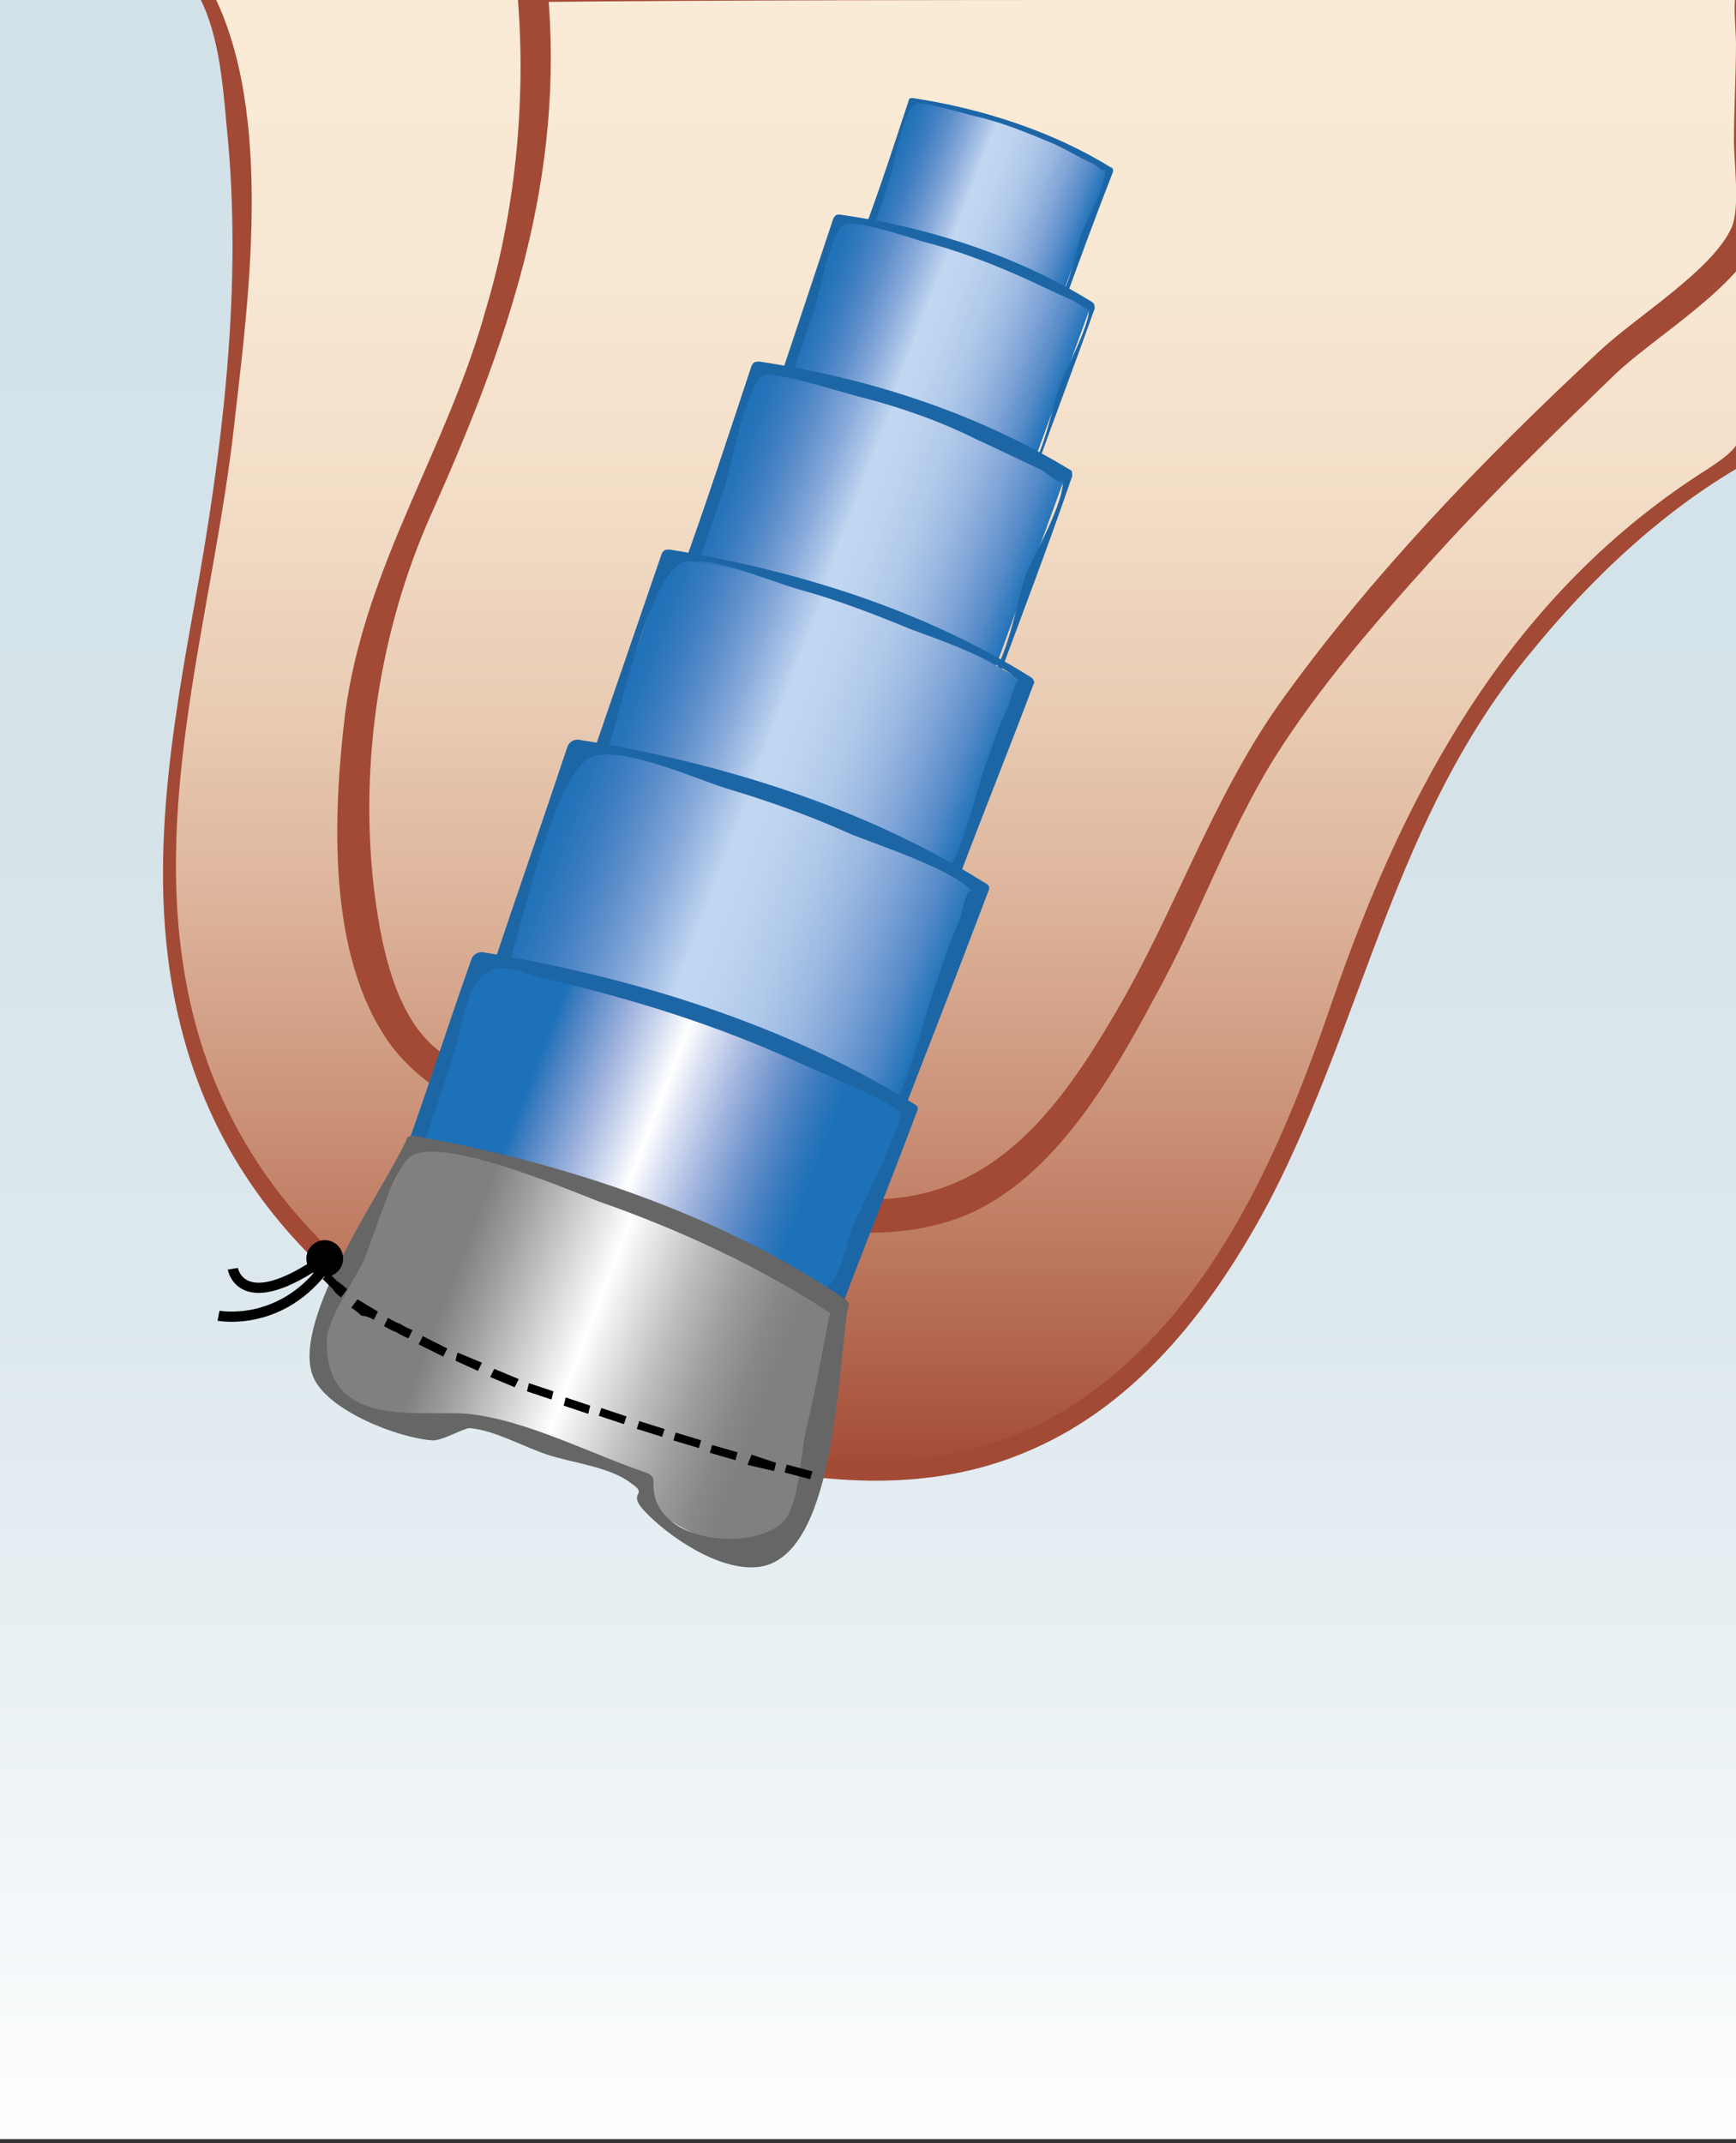 <?xml version="1.0" encoding="utf-8"?>
<svg version="1.1" xmlns="http://www.w3.org/2000/svg" xmlns:xlink="http://www.w3.org/1999/xlink"
	 viewBox="0 0 85 104.9">
<rect x="0" y="0" width="85" height="104.9" fill="#333333" stroke="none"/>
<g>
	<defs>
		<rect id="SVGID_1_" x="0" y="-0.2" width="85" height="104.9"/>
	</defs>
	<clipPath id="SVGID_2_">
		<use xlink:href="#SVGID_1_" overflow="visible"/>
	</clipPath>

		<linearGradient id="SVGID_3_" gradientUnits="userSpaceOnUse" x1="-270.51" y1="-164.081" x2="-270.51" y2="-58.611" gradientTransform="matrix(-1 0 0 -1 -228 -59)">
		<stop  offset="0" style="stop-color:#FFFFFF"/>
		<stop  offset="0.168" style="stop-color:#EDF3F6"/>
		<stop  offset="0.382" style="stop-color:#DEE9EE"/>
		<stop  offset="0.632" style="stop-color:#D5E3E9"/>
		<stop  offset="1" style="stop-color:#D2E1E8"/>
	</linearGradient>
	<rect x="-0.4" y="-0.4" clip-path="url(#SVGID_2_)" fill="url(#SVGID_3_)" width="85.7" height="105.5"/>
	<g clip-path="url(#SVGID_2_)">
		<g>
			<linearGradient id="SVGID_4_" gradientUnits="userSpaceOnUse" x1="47.021" y1="-0.829" x2="47.021" y2="72.06">
				<stop  offset="0" style="stop-color:#FAEBD6"/>
				<stop  offset="0.191" style="stop-color:#F8E8D3"/>
				<stop  offset="0.346" style="stop-color:#F3DDC7"/>
				<stop  offset="0.49" style="stop-color:#E9CBB3"/>
				<stop  offset="0.626" style="stop-color:#DCB299"/>
				<stop  offset="0.756" style="stop-color:#CB9379"/>
				<stop  offset="0.881" style="stop-color:#B87057"/>
				<stop  offset="1" style="stop-color:#A24A36"/>
			</linearGradient>
			<path fill="url(#SVGID_4_)" d="M9.8-0.8c0,0,4.7,7.4-0.5,33.4c-1.6,9-6.3,34.3,32.2,39.5c12.8,0.6,20-9.4,25-25.8
				c5-16.5,18.9-24.1,18.9-24.1l0.3-23H9.8z"/>
			<g>
				<path fill="#A24A36" d="M9.5-0.6c1.2,1.9,1.4,4.6,1.6,6.8c0.8,7.8-0.2,15.8-1.6,23.5c-1.3,7.2-2.5,14.6-0.3,21.8
					c3.1,10.2,12.2,16,22,18.9c6.2,1.8,13,3.3,19.2,0.6c5.4-2.3,9.1-7.2,11.8-12.3c4.6-8.9,6.1-18.7,12.7-26.7
					c3-3.7,6.7-7.2,10.9-9.5c0.1-0.1,0.2-0.2,0.2-0.3c0.1-7.7,0.2-15.3,0.3-23c0-0.2-0.2-0.4-0.4-0.4c-25.3,0-50.7,0-76,0
					c-0.5,0-0.5,0.8,0,0.8c14.3,0,28.7,0,43,0c8.6,0,17.3,0,25.9,0c1.8,0,4.7-0.6,6.5,0c0.9,0.3,0.1-0.4,0.2-0.2
					c0.5,0.9-0.1,3.8-0.1,4.8c-0.1,4.7-0.1,9.5-0.2,14.2c0,3,0.6,3.1-1.5,4.5C74,29,68.8,38.6,65.2,49.1c-2.4,7-5.6,14.5-11.7,19
					c-6.7,5-14.7,3.6-22.2,1.4c-10.3-3-19.6-9.5-22-20.5c-2.1-9.5,1.2-19.1,2.2-28.5c0.7-6.1,2-15.8-1.5-21.6
					C9.9-1.4,9.2-1.1,9.5-0.6z"/>
			</g>
		</g>
		<g>
			<g>
				<path fill="#A24A36" d="M25.3-0.7c0.5,5.2,0,10.8-1.5,15.8c-1.9,6.9-5.9,12.5-6.9,19.8c-0.6,5-0.9,11.9,2.2,16.2
					c2.3,3.2,7.5,4.7,11,6.1c4.9,1.9,11.3,4.3,16.6,2.5c4.7-1.6,7.7-6.9,9.9-11c2.1-3.8,3.5-7.9,5.8-11.6c2.2-3.5,5-6.7,7.8-9.8
					c2.8-3.1,5.9-6.1,8.9-9c1.9-1.8,6.1-4.3,7-6.7c0.6-1.7,0.1-4.4,0.2-6.2c0.1-2.1,0.1-4.2,0.2-6.3c0-0.4-0.4-0.8-0.8-0.7
					C65.9-1.6,45.9-1.5,26-1.4c-1,0-1,1.5,0,1.5C36,0,45.9,0,55.9,0c6.7,0,13.5-0.1,20.2-0.1c2.3,0,4.5,0,6.8,0
					c0.6,0,3.2,0.3,2.5-0.3C84.7-1.2,85,1.4,85,2.1c0,1.6-0.1,3.2-0.1,4.8c0,1.1,0.3,3.2-0.1,4.2c-0.9,2.1-4.7,4.4-6.5,6.1
					c-5.7,5.3-11.2,11-15.7,17.3c-3.3,4.7-5.1,10.2-8,15.1c-2.8,4.8-6.1,9.2-12.1,9.1c-5.5-0.1-11.2-2.5-16.1-4.8
					c-1.7-0.8-3.9-1.5-5.3-2.8c-1.9-1.8-2.5-5.2-2.8-7.7c-0.7-6.1,0.3-12.6,2.8-18.2c3.8-8.5,6.6-16.5,5.7-25.9
					C26.7-1.6,25.2-1.6,25.3-0.7z"/>
			</g>
		</g>
		<g>
			<linearGradient id="SVGID_5_" gradientUnits="userSpaceOnUse" x1="43.459" y1="7.768" x2="53.137" y2="11.483">
				<stop  offset="0" style="stop-color:#1D71B8"/>
				<stop  offset="5.733370e-002" style="stop-color:#2874BA"/>
				<stop  offset="0.132" style="stop-color:#3F7EC1"/>
				<stop  offset="0.215" style="stop-color:#6090CB"/>
				<stop  offset="0.306" style="stop-color:#88AADA"/>
				<stop  offset="0.401" style="stop-color:#B6CDEC"/>
				<stop  offset="0.423" style="stop-color:#C1D7F1"/>
				<stop  offset="0.514" style="stop-color:#BDD3EF"/>
				<stop  offset="0.61" style="stop-color:#B1CAEA"/>
				<stop  offset="0.709" style="stop-color:#9DBAE2"/>
				<stop  offset="0.81" style="stop-color:#7FA4D7"/>
				<stop  offset="0.912" style="stop-color:#558AC8"/>
				<stop  offset="1" style="stop-color:#1D71B8"/>
			</linearGradient>
			<path fill="url(#SVGID_5_)" d="M42.4,11.3c0,0,4.6,1.1,9.4,3.7l2.5-6.7c0,0-4.1-2.6-9.7-3.4L42.4,11.3z"/>
			<g>
				<path fill="#1D66A6" d="M42.4,11.5c3.3,0.8,6.4,2.1,9.3,3.7c0.1,0.1,0.2,0,0.3-0.1c0.8-2.2,1.6-4.4,2.5-6.7c0-0.1,0-0.2-0.1-0.2
					c-2.9-1.8-6.4-2.9-9.7-3.4c-0.1,0-0.2,0-0.2,0.1c-0.7,2.1-1.4,4.3-2.2,6.4c-0.1,0.2,0.3,0.3,0.4,0.1c0.3-0.9,0.6-1.8,0.9-2.8
					c0.2-0.6,0.6-3.1,1.2-3.5c0.3-0.2,2.5,0.5,3,0.6c1.3,0.3,2.5,0.8,3.7,1.3c0.7,0.3,1.3,0.7,2,1c0.2,0.1,0.7,0.6,0.6,0.2
					c0.2,0.6-0.9,2.6-1.1,3.1c-0.3,0.8-0.6,2.8-1.2,3.3c-0.1,0.1-4.5-2.1-5.4-2.4c-1.3-0.5-2.5-0.9-3.8-1.2
					C42.2,11.1,42.1,11.4,42.4,11.5z"/>
			</g>
		</g>
		<g>
			<linearGradient id="SVGID_6_" gradientUnits="userSpaceOnUse" x1="39.735" y1="14.349" x2="52.029" y2="19.069">
				<stop  offset="0" style="stop-color:#1D71B8"/>
				<stop  offset="5.733370e-002" style="stop-color:#2874BA"/>
				<stop  offset="0.132" style="stop-color:#3F7EC1"/>
				<stop  offset="0.215" style="stop-color:#6090CB"/>
				<stop  offset="0.306" style="stop-color:#88AADA"/>
				<stop  offset="0.401" style="stop-color:#B6CDEC"/>
				<stop  offset="0.423" style="stop-color:#C1D7F1"/>
				<stop  offset="0.514" style="stop-color:#BDD3EF"/>
				<stop  offset="0.61" style="stop-color:#B1CAEA"/>
				<stop  offset="0.709" style="stop-color:#9DBAE2"/>
				<stop  offset="0.81" style="stop-color:#7FA4D7"/>
				<stop  offset="0.912" style="stop-color:#558AC8"/>
				<stop  offset="1" style="stop-color:#1D71B8"/>
			</linearGradient>
			<path fill="url(#SVGID_6_)" d="M38.4,18.8c0,0,5.9,1.4,11.9,4.7l3.1-8.5c0,0-5.2-3.3-12.3-4.3L38.4,18.8z"/>
			<g>
				<path fill="#1D66A6" d="M38.3,19.1c4.1,1,8.1,2.7,11.9,4.6c0.1,0.1,0.3,0,0.3-0.1c1-2.8,2.1-5.7,3.1-8.5c0-0.1,0-0.2-0.1-0.3
					c-3.7-2.3-8.1-3.7-12.4-4.3c-0.1,0-0.2,0-0.3,0.2c-0.9,2.7-1.8,5.4-2.7,8.1c-0.1,0.3,0.4,0.4,0.5,0.1c0.4-1.2,0.8-2.3,1.2-3.5
					c0.3-0.8,0.8-3.9,1.5-4.4c0.4-0.3,3.2,0.6,3.8,0.8c1.6,0.4,3.2,1,4.8,1.7c0.9,0.4,1.7,0.8,2.6,1.2c0.3,0.1,0.9,0.7,0.8,0.3
					c0.2,0.7-1.2,3.2-1.4,3.9c-0.4,1-0.8,3.5-1.6,4.2c-0.1,0.1-5.7-2.6-6.9-3c-1.6-0.6-3.2-1.1-4.9-1.5C38.2,18.5,38,19,38.3,19.1z"
					/>
			</g>
		</g>
		<g>
			<linearGradient id="SVGID_7_" gradientUnits="userSpaceOnUse" x1="35.458" y1="22.44" x2="50.548" y2="28.233">
				<stop  offset="0" style="stop-color:#1D71B8"/>
				<stop  offset="5.733370e-002" style="stop-color:#2874BA"/>
				<stop  offset="0.132" style="stop-color:#3F7EC1"/>
				<stop  offset="0.215" style="stop-color:#6090CB"/>
				<stop  offset="0.306" style="stop-color:#88AADA"/>
				<stop  offset="0.401" style="stop-color:#B6CDEC"/>
				<stop  offset="0.423" style="stop-color:#C1D7F1"/>
				<stop  offset="0.514" style="stop-color:#BDD3EF"/>
				<stop  offset="0.61" style="stop-color:#B1CAEA"/>
				<stop  offset="0.709" style="stop-color:#9DBAE2"/>
				<stop  offset="0.81" style="stop-color:#7FA4D7"/>
				<stop  offset="0.912" style="stop-color:#558AC8"/>
				<stop  offset="1" style="stop-color:#1D71B8"/>
			</linearGradient>
			<path fill="url(#SVGID_7_)" d="M33.8,27.9c0,0,7.2,1.7,14.6,5.7l3.8-10.4c0,0-6.4-4.1-15.1-5.3L33.8,27.9z"/>
			<g>
				<path fill="#1D66A6" d="M33.7,28.2c5.1,1.2,10,3.3,14.6,5.7c0.2,0.1,0.4,0,0.4-0.2c1.3-3.5,2.6-6.9,3.8-10.4
					c0-0.1,0-0.3-0.1-0.3c-4.6-2.8-9.9-4.5-15.2-5.3c-0.2,0-0.3,0-0.4,0.2c-1.1,3.3-2.2,6.7-3.4,10c-0.1,0.4,0.4,0.5,0.6,0.2
					c0.5-1.4,1-2.9,1.5-4.3c0.3-1,1-4.8,1.8-5.4c0.5-0.3,3.9,0.8,4.7,1c2,0.5,4,1.2,5.8,2.1c1.1,0.5,2.1,1,3.2,1.5
					c0.3,0.2,1.1,0.9,1,0.4c0.3,0.9-1.5,4-1.8,4.8c-0.4,1.2-0.9,4.3-1.9,5.2c-0.2,0.2-7-3.2-8.4-3.7c-2-0.7-4-1.4-6-1.9
					C33.5,27.6,33.4,28.1,33.7,28.2z"/>
			</g>
		</g>
		<g>
			<linearGradient id="SVGID_8_" gradientUnits="userSpaceOnUse" x1="31.132" y1="31.435" x2="48.424" y2="38.073">
				<stop  offset="0" style="stop-color:#1D71B8"/>
				<stop  offset="5.733370e-002" style="stop-color:#2874BA"/>
				<stop  offset="0.132" style="stop-color:#3F7EC1"/>
				<stop  offset="0.215" style="stop-color:#6090CB"/>
				<stop  offset="0.306" style="stop-color:#88AADA"/>
				<stop  offset="0.401" style="stop-color:#B6CDEC"/>
				<stop  offset="0.423" style="stop-color:#C1D7F1"/>
				<stop  offset="0.514" style="stop-color:#BDD3EF"/>
				<stop  offset="0.61" style="stop-color:#B1CAEA"/>
				<stop  offset="0.709" style="stop-color:#9DBAE2"/>
				<stop  offset="0.81" style="stop-color:#7FA4D7"/>
				<stop  offset="0.912" style="stop-color:#558AC8"/>
				<stop  offset="1" style="stop-color:#1D71B8"/>
			</linearGradient>
			<path fill="url(#SVGID_8_)" d="M29.4,36.9c0,0,8.5,1.4,17.1,6.1l3.7-9.6c0,0-7.4-4.7-17.5-6.1L29.4,36.9z"/>
			<g>
				<path fill="#1D66A6" d="M29.4,37.2c5.9,1,11.7,3.3,17,6.1c0.2,0.1,0.4,0,0.5-0.2c1.2-3.2,2.5-6.4,3.7-9.6c0.1-0.1,0-0.3-0.2-0.4
					c-5.3-3.3-11.5-5.2-17.6-6.2c-0.2,0-0.3,0-0.4,0.2c-1.1,3.2-2.2,6.4-3.3,9.6c-0.1,0.4,0.5,0.6,0.6,0.2c0.7-2.1,2.1-8.9,3.8-9.4
					c1.4-0.3,4.3,1,5.8,1.4c1.8,0.5,3.6,1.2,5.3,1.9c0.8,0.3,4.9,1.7,5.4,2.7c-0.2-0.6-0.5,0.7-0.6,1c-0.5,1-0.8,2-1.2,3.1
					c-0.3,0.7-1.2,4.8-2,5.1c0,0-4.6-2.6-5.2-2.8c-1.8-0.8-3.7-1.4-5.6-2c-1.9-0.6-3.9-1.1-5.9-1.5C29.1,36.5,28.9,37.1,29.4,37.2z"
					/>
			</g>
		</g>
		<g>
			<linearGradient id="SVGID_9_" gradientUnits="userSpaceOnUse" x1="26.366" y1="41.264" x2="45.927" y2="48.773">
				<stop  offset="0" style="stop-color:#1D71B8"/>
				<stop  offset="5.733370e-002" style="stop-color:#2874BA"/>
				<stop  offset="0.132" style="stop-color:#3F7EC1"/>
				<stop  offset="0.215" style="stop-color:#6090CB"/>
				<stop  offset="0.306" style="stop-color:#88AADA"/>
				<stop  offset="0.401" style="stop-color:#B6CDEC"/>
				<stop  offset="0.423" style="stop-color:#C1D7F1"/>
				<stop  offset="0.514" style="stop-color:#BDD3EF"/>
				<stop  offset="0.61" style="stop-color:#B1CAEA"/>
				<stop  offset="0.709" style="stop-color:#9DBAE2"/>
				<stop  offset="0.81" style="stop-color:#7FA4D7"/>
				<stop  offset="0.912" style="stop-color:#558AC8"/>
				<stop  offset="1" style="stop-color:#1D71B8"/>
			</linearGradient>
			<path fill="url(#SVGID_9_)" d="M24.5,47.4c0,0,9.7,1.6,19.3,6.9L48,43.4c0,0-8.4-5.3-19.8-6.9L24.5,47.4z"/>
			<g>
				<path fill="#1D66A6" d="M24.4,47.8c6.7,1.2,13.3,3.7,19.2,6.9c0.2,0.1,0.5,0,0.6-0.2c1.4-3.6,2.8-7.2,4.2-10.9
					c0.1-0.2,0-0.3-0.2-0.4c-5.9-3.7-13-5.9-19.9-7c-0.2,0-0.4,0.1-0.5,0.3c-1.2,3.6-2.5,7.3-3.7,10.9c-0.2,0.5,0.6,0.7,0.7,0.2
					c0.8-2.4,2.4-10.1,4.3-10.6c1.6-0.4,4.9,1.1,6.5,1.6c2,0.6,4,1.3,6,2.2c0.9,0.4,5.6,1.9,6.1,3c-0.3-0.7-0.6,0.8-0.7,1.2
					c-0.5,1.1-0.9,2.3-1.3,3.5c-0.3,0.8-1.4,5.4-2.2,5.8c0,0-5.3-2.9-5.9-3.2c-2.1-0.8-4.2-1.6-6.3-2.2C29,48,26.8,47.4,24.6,47
					C24.1,47,23.9,47.7,24.4,47.8z"/>
			</g>
		</g>
		<g>
			<linearGradient id="SVGID_10_" gradientUnits="userSpaceOnUse" x1="21.971" y1="50.904" x2="42.744" y2="58.878">
				<stop  offset="0.198" style="stop-color:#1D71B8"/>
				<stop  offset="0.245" style="stop-color:#4C82C3"/>
				<stop  offset="0.35" style="stop-color:#9FB3DE"/>
				<stop  offset="0.483" style="stop-color:#FFFFFF"/>
				<stop  offset="0.54" style="stop-color:#D7DEF2"/>
				<stop  offset="0.623" style="stop-color:#A1B5DE"/>
				<stop  offset="0.699" style="stop-color:#7196CE"/>
				<stop  offset="0.766" style="stop-color:#4981C2"/>
				<stop  offset="0.821" style="stop-color:#2C75BB"/>
				<stop  offset="0.857" style="stop-color:#1D71B8"/>
			</linearGradient>
			<path fill="url(#SVGID_10_)" d="M20.3,56.3c0,0,10.2,1.9,20.5,7.6l3.7-9.6c0,0-8.9-5.6-21-7.4L20.3,56.3z"/>
			<g>
				<path fill="#1D66A6" d="M20.2,56.7c7.1,1.4,14,4.2,20.4,7.5c0.2,0.1,0.5,0,0.6-0.2c1.2-3.2,2.5-6.4,3.7-9.6
					c0.1-0.2,0-0.3-0.2-0.4c-6.3-3.9-13.8-6.2-21.1-7.4c-0.2,0-0.4,0.1-0.5,0.3c-1.1,3.1-2.1,6.2-3.2,9.3c-0.2,0.5,0.6,0.7,0.7,0.2
					c0.6-1.7,1.2-3.4,1.7-5.1c0.3-0.9,0.5-2.7,1.2-3.4c0.9-0.9,1.6-0.4,3.2,0c4.3,1,8.5,2.3,12.6,4.2c0.7,0.3,4.7,2,4.8,2.4
					c0.1,0.4-1.9,4.6-2.3,5.4c-0.3,0.7-0.6,2.5-1.2,3c-0.1,0.1-0.2,0.7-0.3,0.8c0.1,0-3.2-2-3.5-2.1c-5.2-2.4-10.8-4.5-16.5-5.6
					C19.9,55.8,19.7,56.6,20.2,56.7z"/>
			</g>
		</g>
		<g>
			<linearGradient id="SVGID_11_" gradientUnits="userSpaceOnUse" x1="17.392" y1="61.271" x2="40.654" y2="70.2">
				<stop  offset="0.198" style="stop-color:#808080"/>
				<stop  offset="0.275" style="stop-color:#9E9E9E"/>
				<stop  offset="0.444" style="stop-color:#ECECEC"/>
				<stop  offset="0.483" style="stop-color:#FFFFFF"/>
				<stop  offset="0.519" style="stop-color:#EEEEEE"/>
				<stop  offset="0.628" style="stop-color:#BFBFBF"/>
				<stop  offset="0.725" style="stop-color:#9D9D9D"/>
				<stop  offset="0.805" style="stop-color:#888888"/>
				<stop  offset="0.857" style="stop-color:#808080"/>
			</linearGradient>
			<path fill="url(#SVGID_11_)" d="M41.2,63.9c0,0-8.9-6.1-21-8l-3.9,8.5c0,0-1.5,2.8,0,3.6c1.5,0.8,5.3,3.3,6.7,1.5l8.8,2.9
				c0,0-0.3,1.4,0.8,1.9c1,0.6,5.5,3.3,6.2,1C39.5,72.9,41.2,63.9,41.2,63.9z"/>
			<g>
				<path fill="#666666" d="M41.4,63.6c-6.2-4.2-13.8-6.7-21.1-8c-0.2,0-0.4,0-0.4,0.2c-1.1,2.4-5.6,8.7-4.6,11.5
					c0.6,1.7,4.2,3.1,5.9,3.2c0.5,0,1.5-0.6,1.8-0.6c1.2,0.1,2.6,0.9,3.8,1.3c1.2,0.4,3.1,0.6,4.1,1.4c0.9,0.6-0.2,0.4,0.6,1.3
					c1.2,1.3,3.7,3,5.6,2.8c3.8-0.4,3.9-9.5,4.4-12.6c0.1-0.5-0.7-0.7-0.8-0.2c-0.4,2.1-0.8,4.3-1.3,6.4c-0.2,1.1-0.3,3.1-0.9,4
					c-1.2,1.7-6.7,1.4-6.5-1.8c0-0.2-0.1-0.3-0.3-0.4c-2.7-0.9-5.9-2.6-8.8-2.9c-2.4-0.2-7,0.8-6.9-3.6c0-1,1.4-3,1.8-3.9
					c0.5-1.1,1.4-4.4,2.3-5.1c1.5-1,7.4,1.5,9.2,2.2c4,1.4,7.9,3.2,11.4,5.5C41.4,64.5,41.8,63.9,41.4,63.6z"/>
			</g>
		</g>
		<path fill="none" stroke="#000000" stroke-width="0.25" d="M10.6,65"/>
		<g>
			<ellipse cx="15.9" cy="61.6" rx="0.9" ry="0.9"/>
			<path fill="none" stroke="#000000" stroke-width="0.5" d="M15.9,61.6c-4.1,2.9-4.5,0.5-4.5,0.5"/>
			<path fill="none" stroke="#000000" stroke-width="0.5" d="M10.7,64.4c0,0,3.1,0.6,5.3-2.5"/>
		</g>
		<g>
			<g>
				<g>
					<g>
						<g>
							<path d="M16.7,63.5l0.3-0.4c0,0-0.2-0.2-0.5-0.4c-0.2-0.2-0.4-0.4-0.4-0.4l-0.3,0.3c0,0,0.2,0.2,0.5,0.5
								C16.4,63.3,16.7,63.5,16.7,63.5z"/>
							<path d="M18.3,64.6l0.2-0.4c0,0-0.3-0.2-0.5-0.3c-0.3-0.2-0.5-0.3-0.5-0.3l-0.3,0.4c0,0,0.3,0.2,0.5,0.4
								C18,64.4,18.3,64.6,18.3,64.6z"/>
							<path d="M20,65.5l0.2-0.4c0,0-0.3-0.1-0.6-0.3c-0.3-0.1-0.6-0.3-0.6-0.3l-0.2,0.4c0,0,0.3,0.2,0.6,0.3
								C19.7,65.4,20,65.5,20,65.5z"/>
							<polygon points="21.7,66.4 21.9,66 20.7,65.4 20.5,65.8 							"/>
							<polygon points="23.4,67.1 23.6,66.7 22.4,66.2 22.3,66.6 							"/>
							<polygon points="25.2,67.9 25.4,67.5 24.2,67 24,67.4 							"/>
							<polygon points="27,68.5 27.1,68.1 25.9,67.7 25.8,68.1 							"/>
						</g>
					</g>
					<g>
						<g>
							<polygon points="28.8,69.2 28.9,68.8 27.7,68.4 27.6,68.8 							"/>
							<rect x="29.8" y="68.8" transform="matrix(-0.315 0.949 -0.949 -0.315 105.354 62.718)" width="0.4" height="1.3"/>
							<rect x="31.6" y="69.3" transform="matrix(-0.301 0.954 -0.954 -0.301 108.164 60.659)" width="0.4" height="1.3"/>
							<rect x="33.4" y="69.9" transform="matrix(-0.288 0.958 -0.958 -0.288 110.914 58.627)" width="0.4" height="1.3"/>
							<rect x="35.3" y="70.5" transform="matrix(-0.276 0.961 -0.961 -0.276 113.61 56.619)" width="0.4" height="1.3"/>
							<polygon points="37.9,72 38,71.6 36.8,71.2 36.6,71.7 							"/>
							<rect x="38.9" y="71.5" transform="matrix(-0.256 0.967 -0.967 -0.256 118.875 52.705)" width="0.4" height="1.3"/>
						</g>
					</g>
				</g>
			</g>
		</g>
	</g>
</g>
</svg>
